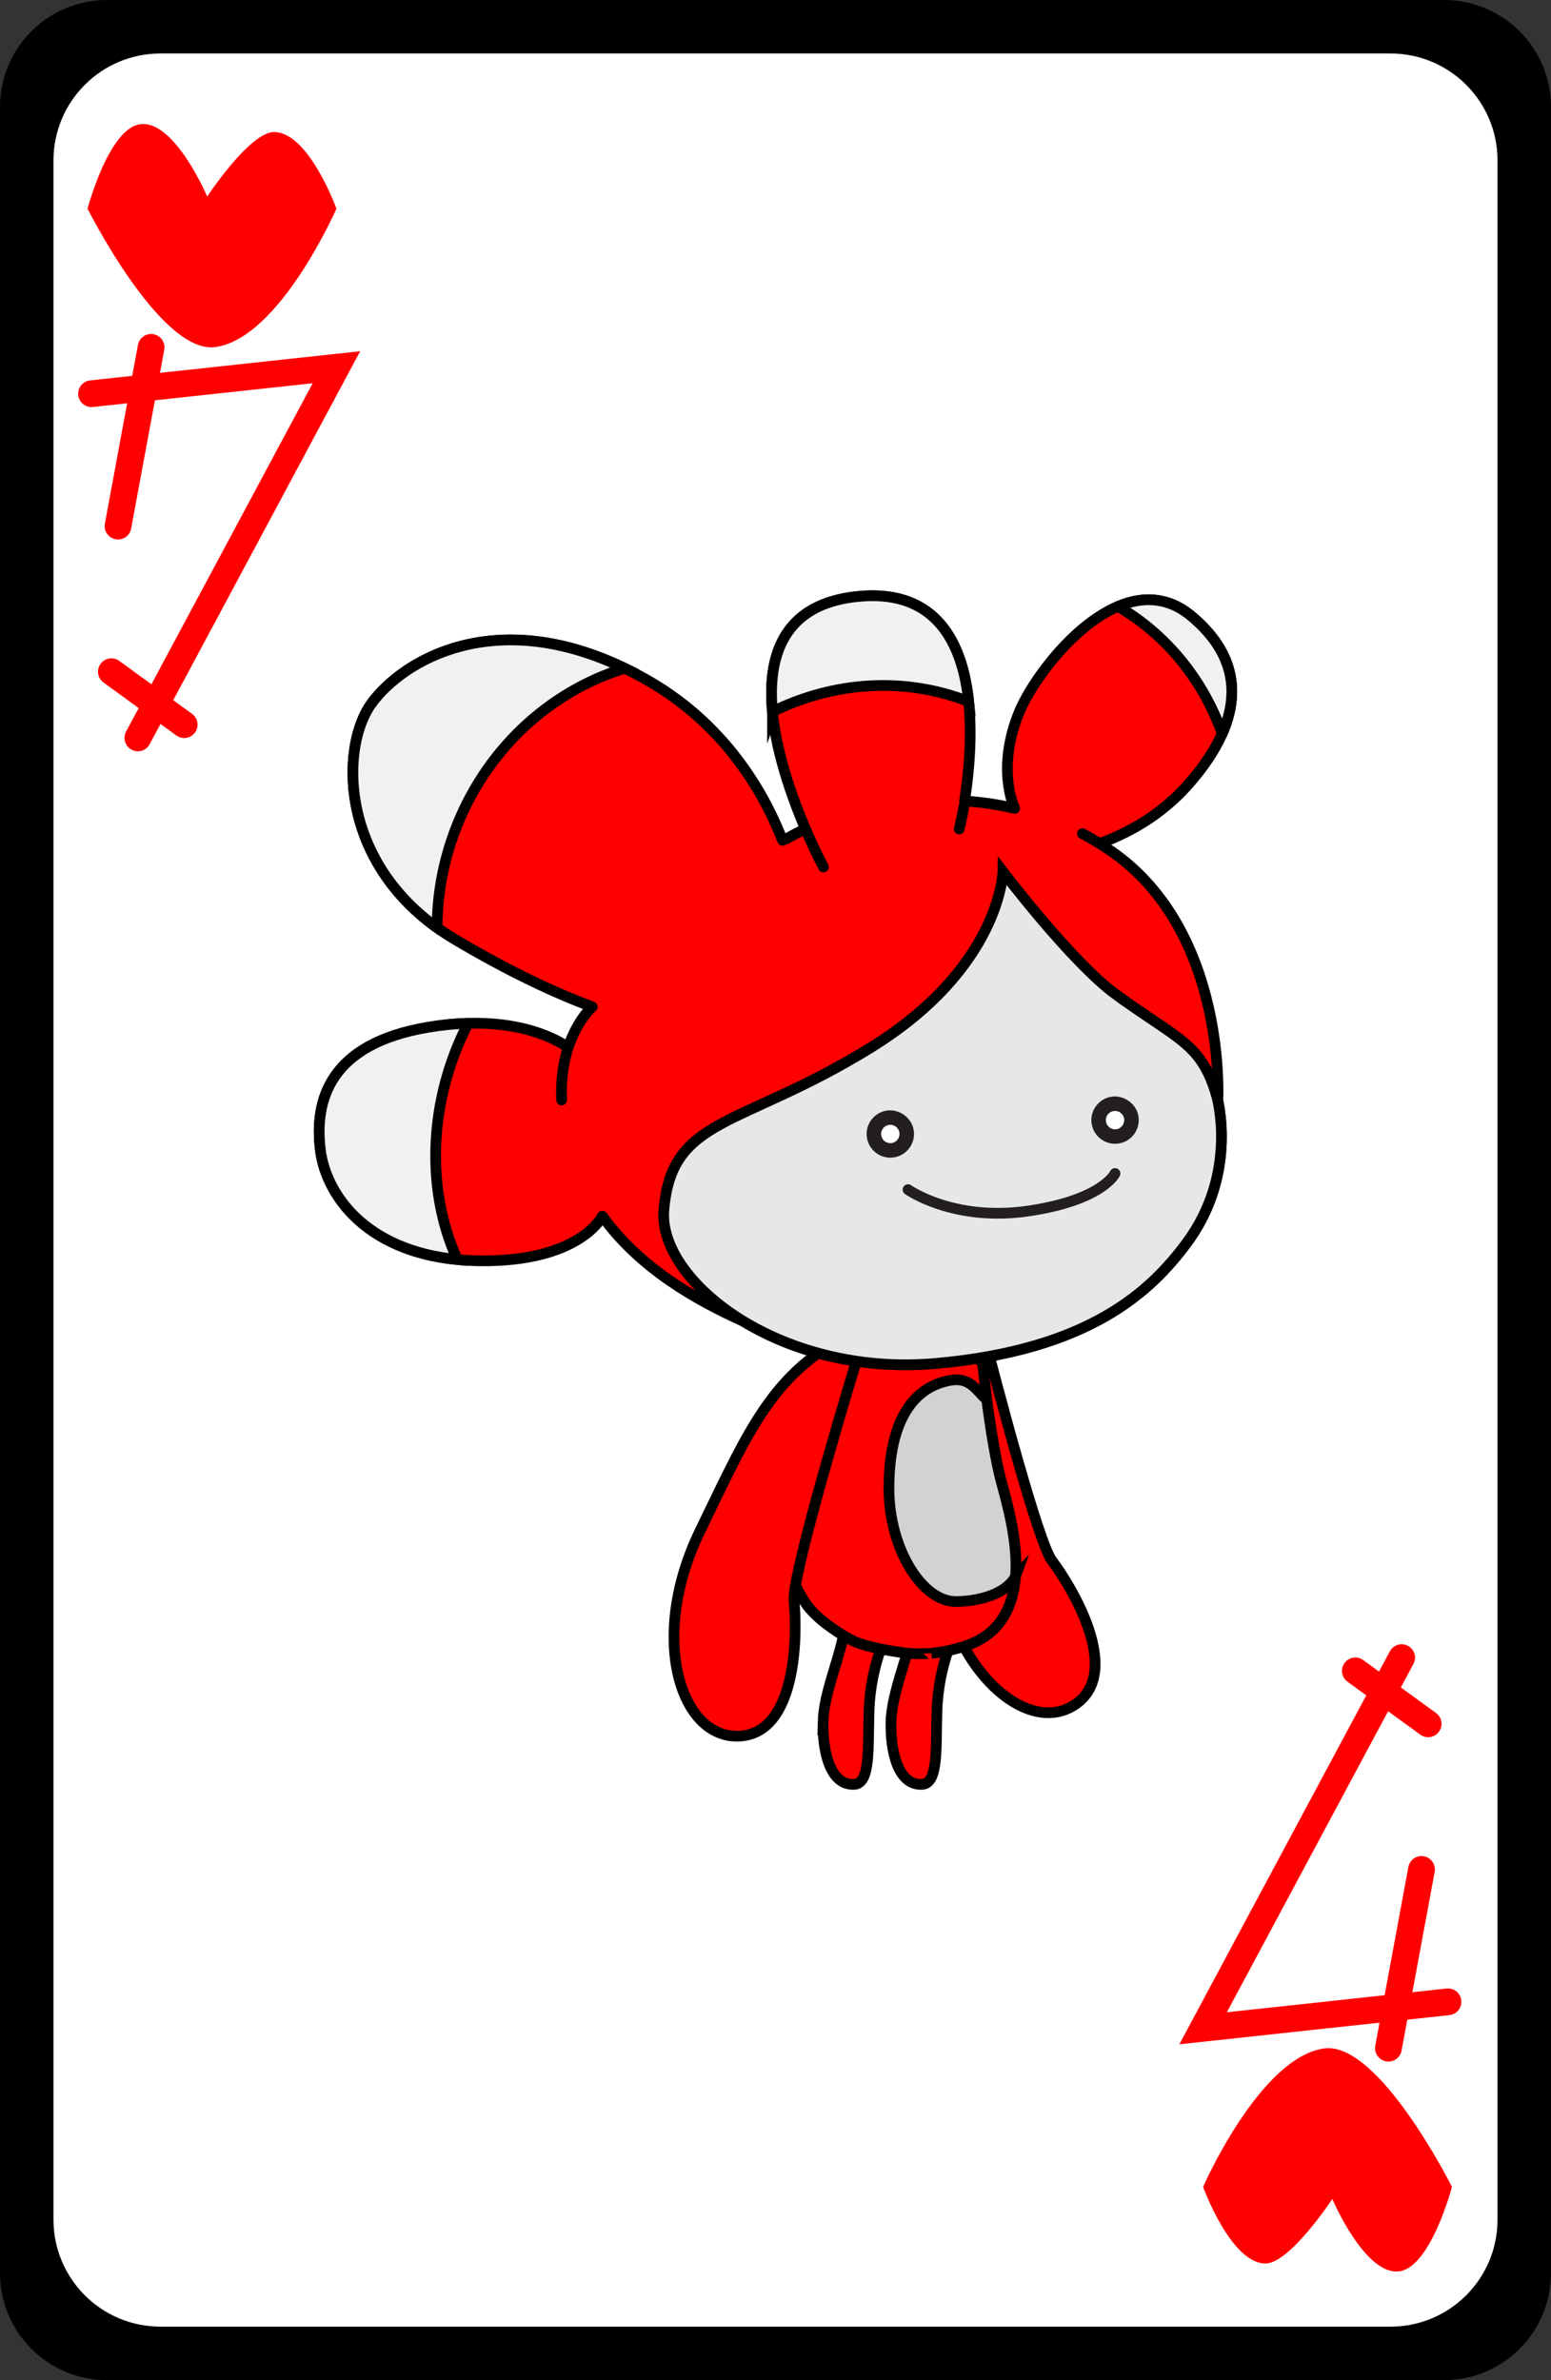 <svg version="1.1" xmlns="http://www.w3.org/2000/svg" xmlns:xlink="http://www.w3.org/1999/xlink" width="58" height="89" viewBox="0,0,58,89"><rect x="0" y="0" width="58" height="89" fill="#333333" stroke="none"/><g transform="translate(-211,-135.5)"><g data-paper-data="{&quot;isPaintingLayer&quot;:true}" fill-rule="nonzero" stroke-miterlimit="10" stroke-dasharray="" stroke-dashoffset="0" style="mix-blend-mode: normal"><path d="M215,224.5c-2.209,0 -4,-1.791 -4,-4v-81c0,-2.209 1.791,-4 4,-4h50c2.209,0 4,1.791 4,4v81c0,2.209 -1.791,4 -4,4z" fill="#000000" stroke="none" stroke-width="1" stroke-linecap="butt" stroke-linejoin="miter"/><path d="M217,222.5c-2.209,0 -4,-1.791 -4,-4v-77c0,-2.209 1.791,-4 4,-4h46c2.209,0 4,1.791 4,4v77c0,2.209 -1.791,4 -4,4z" fill="#ffffff" stroke="none" stroke-width="1" stroke-linecap="butt" stroke-linejoin="miter"/><path d="M219.058,148.478c-2.046,0.288 -4.783,-5.175 -4.783,-5.175c0,0 0.793,-3.018 1.979,-3.16c1.28,-0.153 2.494,2.706 2.494,2.706c0,0 1.595,-2.421 2.506,-2.412c1.297,0.013 2.327,2.866 2.327,2.866c0,0 -2.118,4.836 -4.522,5.175z" fill="#ff0000" stroke="none" stroke-width="0" stroke-linecap="butt" stroke-linejoin="miter"/><path d="M260.513,212.098c2.046,-0.288 4.783,5.175 4.783,5.175c0,0 -0.793,3.018 -1.979,3.16c-1.28,0.153 -2.494,-2.706 -2.494,-2.706c0,0 -1.595,2.421 -2.506,2.412c-1.297,-0.013 -2.327,-2.866 -2.327,-2.866c0,0 2.118,-4.836 4.522,-5.175z" fill="#ff0000" stroke="none" stroke-width="0" stroke-linecap="butt" stroke-linejoin="miter"/><g fill="none" stroke="#ff0000" stroke-width="1" stroke-linecap="round" stroke-linejoin="miter"><path d="M215.413,155.172l1.238,-6.683"/><path d="M214.423,150.222l9.158,-0.99l-7.425,13.86"/><path d="M217.888,162.597l-2.723,-1.98"/></g><g fill="none" stroke="#ff0000" stroke-width="1" stroke-linecap="round" stroke-linejoin="miter"><path d="M264.158,205.404l-1.238,6.683"/><path d="M265.148,210.354l-9.158,0.99l7.425,-13.86"/><path d="M261.683,197.979l2.723,1.98"/></g><g stroke-width="0.4"><path d="M246.46,185.118c0,0.001 0.342,-0.541 0.74,-0.558c0.398,-0.017 0.462,0.357 0.462,0.357c0.665,2.579 2.169,8.273 2.675,8.939c0.656,0.863 2.705,4.134 0.872,5.379c-1.835,1.245 -4.826,-1.389 -5.237,-5.789c-0.341,-3.673 -0.682,-5.912 0.488,-8.329z" fill="#ff0000" stroke="#000000" stroke-linecap="butt" stroke-linejoin="miter"/><path d="M244.319,199.903c0.013,-0.564 0.165,-1.157 0.42,-1.993c0,0 0.189,-0.597 0.3,-1.072c0.003,-0.012 0.068,-0.479 0.608,-0.398c0.431,0.064 0.77,0.271 0.769,0.883c0,0.026 -0.03,0.099 -0.03,0.099c-0.131,0.416 -0.321,1.161 -0.349,2.052c-0.044,1.375 0.064,2.721 -0.558,2.749c-0.946,0.043 -1.182,-1.353 -1.161,-2.32z" fill="#ff0000" stroke="#000000" stroke-linecap="butt" stroke-linejoin="miter"/><path d="M241.779,199.903c0.013,-0.564 0.165,-1.157 0.421,-1.993c0,0 0.189,-0.597 0.3,-1.072c0.003,-0.012 0.068,-0.479 0.608,-0.398c0.431,0.064 0.77,0.271 0.769,0.883c0,0.026 -0.03,0.099 -0.03,0.099c-0.131,0.416 -0.321,1.161 -0.349,2.052c-0.044,1.375 0.064,2.721 -0.558,2.749c-0.946,0.043 -1.182,-1.353 -1.161,-2.32z" fill="#ff0000" stroke="#000000" stroke-linecap="butt" stroke-linejoin="miter"/><g stroke="#000000" stroke-linecap="butt" stroke-linejoin="miter"><path d="M245.83,197.323c0,-0.001 -0.617,0.043 -1.048,-0.021c-0.43,-0.064 -1.354,-0.194 -1.891,-0.451c-0.537,-0.258 -1.116,-0.724 -1.116,-0.724c-0.204,-0.168 -0.368,-0.33 -0.488,-0.47c-0.682,-0.794 -1.079,-2.441 -1.079,-2.441c-0.145,-0.694 -0.156,-1.22 -0.155,-1.402c0.057,-0.011 0.049,-0.524 0.087,-0.532c0.256,-0.055 0.056,-0.417 1.139,-2.796c0.594,-1.305 0.237,-1.67 0.592,-2.45c0,0 0.956,-0.761 3.083,-0.759c0.578,0.001 1.73,0.165 2.272,0.447c0.458,0.239 0.386,0.633 0.52,0.802l0.238,2.006l0.022,0.052c0.124,0.831 0.275,1.706 0.435,2.303c0.397,1.477 1.533,5.281 -1.42,6.188c-0.414,0.128 -0.812,0.207 -1.191,0.247z" fill="#ff0000"/><path d="M248.981,194.42l-0.018,0.049c-0.416,0.732 -1.584,0.918 -2.22,0.918c-1.269,0 -2.501,-1.993 -2.501,-4.228c0,-2.234 0.714,-3.76 2.3,-4.046c0.725,-0.13 0.984,0.391 1.292,0.664l0.062,0.051c0.137,1.018 0.333,2.294 0.547,3.084c0.209,0.777 0.624,2.202 0.537,3.509z" fill="#d0d2d3"/></g><path d="M241.908,185.885c0.001,0 0.574,-0.287 0.923,-0.095c0.349,0.192 0.209,0.546 0.209,0.546c-0.769,2.55 -2.434,8.2 -2.347,9.03c0.114,1.078 0.17,4.939 -2.044,5.053c-2.215,0.113 -3.406,-3.69 -1.476,-7.664c1.613,-3.319 2.481,-5.409 4.735,-6.869z" fill="#ff0000" stroke="#000000" stroke-linecap="butt" stroke-linejoin="miter"/><g><path d="M256.501,176.495c0.032,0.114 0.796,2.909 -1.135,5.498c-1.308,1.752 -3.587,3.991 -9.409,4.493c-2.851,0.245 -5.389,-0.49 -7.213,-1.614c0.027,0.017 0.052,0.034 0.079,0.05l-0.026,-0.016c-1.695,-0.765 -3.844,-1.949 -5.272,-3.931c0,0 -0.768,1.602 -4.212,1.669c-4.352,0.086 -6.108,-2.326 -6.333,-4.145c-0.228,-1.844 0.335,-3.959 4.013,-4.583c3.079,-0.521 4.752,0.409 5.215,0.725l0.036,0.041c0.339,-1.05 0.905,-1.533 0.905,-1.533l-0.046,-0.017c-1.296,-0.486 -3.001,-1.263 -5.088,-2.504c-4.368,-2.599 -4.325,-7.183 -3.117,-8.831c1.251,-1.704 4.955,-3.845 10.189,-0.931c2.945,1.639 4.436,4.163 5.176,6.055l0.156,-0.062c0.202,-0.116 0.422,-0.231 0.657,-0.339l0.031,-0.054c-1.148,-2.697 -2.881,-8.242 2.053,-8.67c4.692,-0.407 4.288,5.247 3.91,7.651l0.037,0.006c0.606,0.043 1.222,0.131 1.837,0.276c-0.014,-0.028 -0.713,-1.497 0.185,-3.637c0.704,-1.675 3.859,-5.69 6.421,-3.556c2.703,2.251 1.236,4.797 -0.171,6.359c-1.219,1.352 -2.621,1.905 -3.257,2.149l0.018,0.011c0.156,0.098 0.313,0.201 0.468,0.31c4.302,3.028 3.933,9.296 3.933,9.296l-0.01,-0.045c-0.016,-0.07 -0.028,-0.111 -0.032,-0.123zM251.477,166.673c0.26,0.137 0.514,0.286 0.762,0.444M247.059,165.6c-0.055,0.302 -0.119,0.602 -0.188,0.9M241.793,167.92c-0.259,-0.489 -0.49,-0.993 -0.706,-1.502M232.002,176.633c-0.027,-0.603 0.029,-1.211 0.194,-1.793M228.634,173.763M228.085,182.565" fill="#ff0000" stroke="#000000" stroke-linecap="round" stroke-linejoin="round"/><path d="M228.108,182.599c-3.475,-0.337 -4.925,-2.46 -5.128,-4.1c-0.228,-1.844 0.335,-3.959 4.013,-4.583c0.535,-0.091 1.028,-0.138 1.478,-0.151l0.035,0.002c-1.466,2.835 -1.605,6.17 -0.42,8.797z" fill="#f1f1f2" stroke="#000000" stroke-linecap="butt" stroke-linejoin="miter"/><path d="M227.335,170.185c-3.681,-2.648 -3.579,-6.829 -2.438,-8.387c1.191,-1.624 4.613,-3.644 9.461,-1.309l-0.049,0.016c-2.782,0.871 -5.189,3.062 -6.319,6.12c-0.433,1.174 -0.64,2.374 -0.643,3.546z" fill="#f1f1f2" stroke="#000000" stroke-linecap="butt" stroke-linejoin="miter"/><path d="M239.888,162.138c-0.205,-2.132 0.418,-4.094 3.273,-4.341c2.881,-0.249 3.841,1.786 4.065,3.95l-0.022,-0.022c-2.408,-0.934 -5.038,-0.734 -7.304,0.38l-0.012,0.034z" fill="#f1f1f2" stroke="#000000" stroke-linecap="butt" stroke-linejoin="miter"/><path d="M252.822,158.171c0.896,-0.374 1.848,-0.368 2.728,0.366c1.731,1.443 1.752,3.006 1.172,4.354l-0.029,0.002c-0.705,-1.946 -2.032,-3.63 -3.875,-4.712l0.004,-0.01z" fill="#f1f1f2" stroke="#000000" stroke-linecap="butt" stroke-linejoin="miter"/><path d="M252.727,172.684c2.369,1.725 3.205,1.83 3.772,3.806c0,0 0.838,2.86 -1.133,5.503c-1.308,1.752 -3.587,3.99 -9.409,4.493c-5.822,0.501 -10.344,-3.083 -10.132,-5.729c0.282,-3.522 2.835,-3.062 7.723,-6.076c4.887,-3.012 4.955,-6.59 4.955,-6.59c0,0 2.577,3.392 4.224,4.594z" fill="#e6e7e8" stroke="#000000" stroke-linecap="butt" stroke-linejoin="miter"/><g stroke="none" stroke-linecap="butt" stroke-linejoin="miter"><path d="M244.631,177.83c0.039,0.186 -0.079,0.369 -0.265,0.409c-0.187,0.041 -0.37,-0.083 -0.409,-0.264c-0.02,-0.091 -0.004,-0.182 0.045,-0.259c0.05,-0.077 0.127,-0.131 0.218,-0.15c0.025,-0.005 0.05,-0.008 0.075,-0.008c0.159,0 0.3,0.114 0.334,0.272z" fill="#ffffff"/><path d="M245.16,177.717c0.102,0.477 -0.202,0.948 -0.68,1.052c-0.062,0.013 -0.125,0.02 -0.187,0.02c-0.415,0 -0.778,-0.294 -0.864,-0.698c-0.051,-0.231 -0.009,-0.468 0.119,-0.666c0.129,-0.199 0.327,-0.336 0.558,-0.387c0.465,-0.102 0.953,0.211 1.054,0.679zM243.957,177.976c0.038,0.181 0.222,0.304 0.408,0.264c0.186,-0.04 0.304,-0.223 0.265,-0.409c-0.034,-0.158 -0.175,-0.272 -0.334,-0.272c-0.025,0 -0.05,0.003 -0.075,0.008c-0.092,0.02 -0.168,0.073 -0.218,0.151c-0.049,0.077 -0.065,0.168 -0.045,0.259z" fill="#231f20"/></g><g stroke="none" stroke-linecap="butt" stroke-linejoin="miter"><path d="M253.035,177.312c0.039,0.185 -0.079,0.369 -0.265,0.409c-0.186,0.04 -0.37,-0.083 -0.409,-0.264c-0.02,-0.091 -0.004,-0.182 0.045,-0.259c0.051,-0.077 0.127,-0.131 0.218,-0.151c0.025,-0.005 0.05,-0.008 0.075,-0.008c0.159,0 0.3,0.114 0.334,0.272z" fill="#ffffff"/><path d="M253.564,177.198c0.102,0.477 -0.202,0.949 -0.68,1.052c-0.062,0.013 -0.125,0.02 -0.187,0.02c-0.415,0 -0.778,-0.294 -0.864,-0.698c-0.051,-0.231 -0.009,-0.468 0.119,-0.666c0.129,-0.199 0.327,-0.337 0.558,-0.387c0.465,-0.102 0.953,0.211 1.054,0.679zM252.361,177.458c0.039,0.181 0.223,0.305 0.408,0.264c0.186,-0.04 0.304,-0.224 0.265,-0.409c-0.034,-0.158 -0.175,-0.272 -0.334,-0.272c-0.025,0 -0.05,0.003 -0.075,0.008c-0.091,0.02 -0.168,0.073 -0.218,0.15c-0.049,0.077 -0.065,0.168 -0.045,0.259z" fill="#231f20"/></g><path d="M252.696,179.38c0,0 -0.462,0.998 -3.249,1.404c-2.788,0.408 -4.492,-0.8 -4.492,-0.8" fill="none" stroke="#231f20" stroke-linecap="round" stroke-linejoin="miter"/></g></g></g></g></svg>